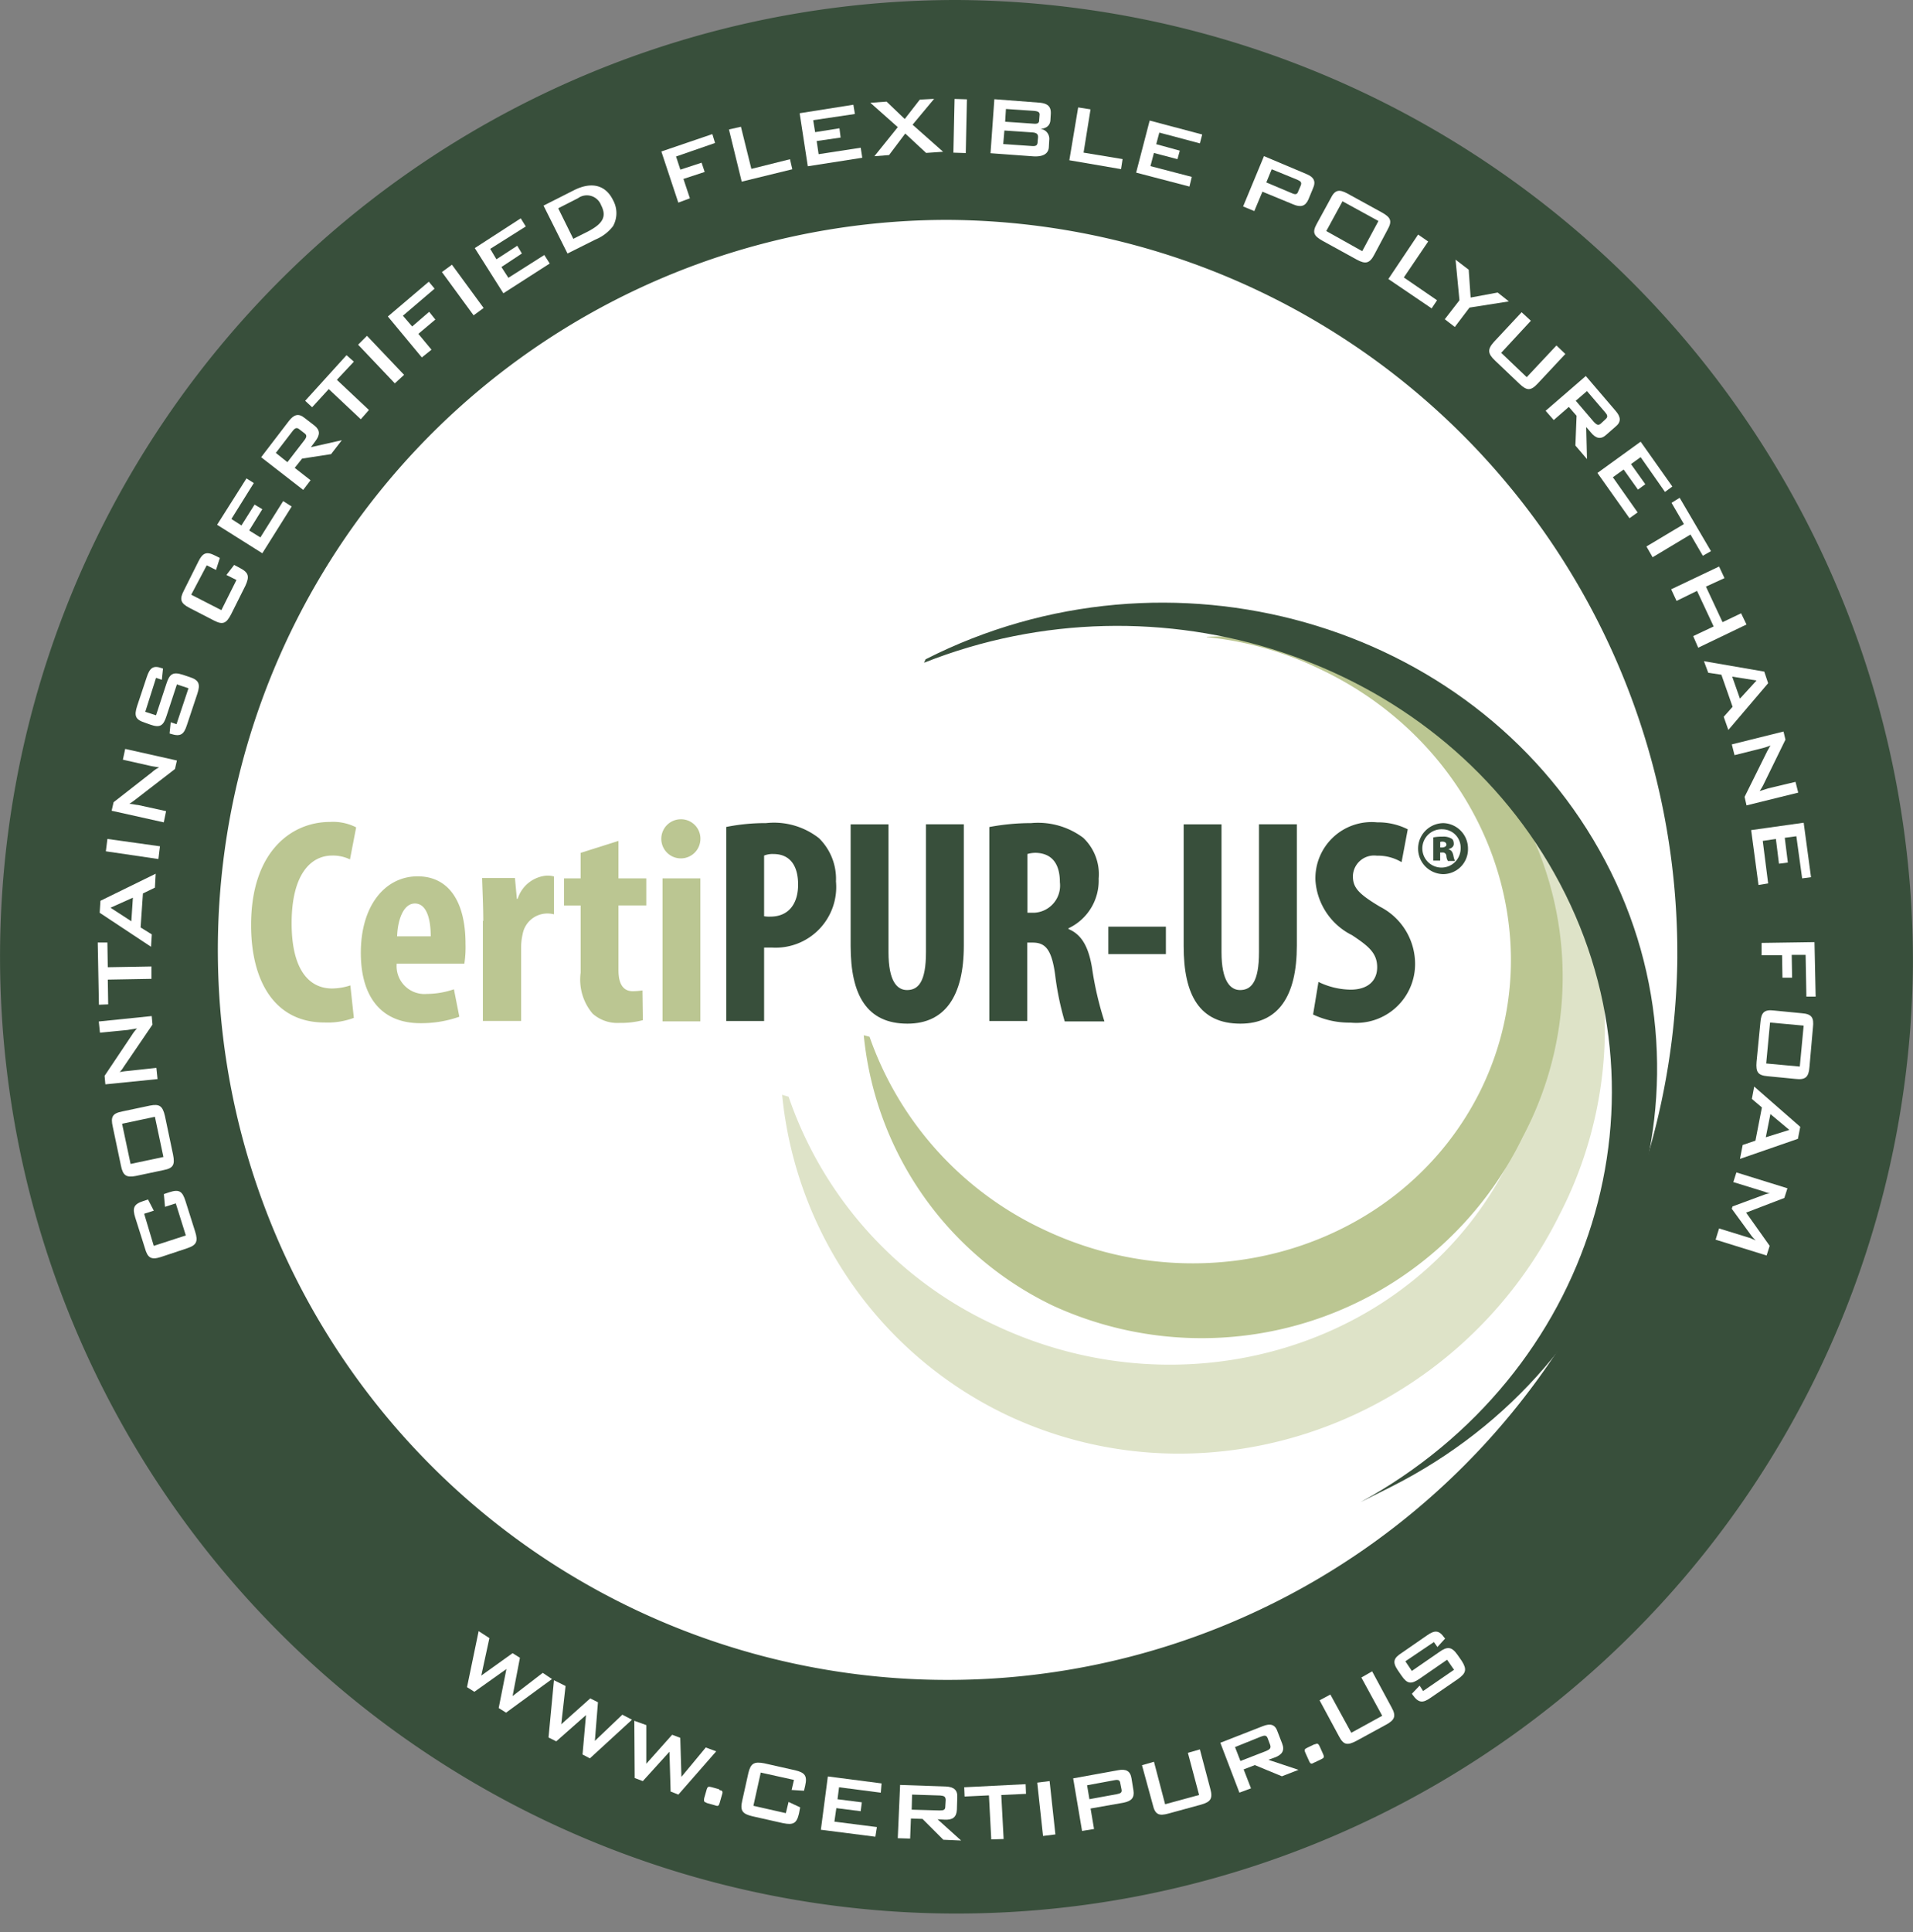 <svg height="89.665" id="certiPurUS" viewbox="0 0 88.804 89.665" width="88.804" xmlns="http://www.w3.org/2000/svg"><rect width="100%" height="100%" fill="#808080" stroke="none"/> <g data-name="Group 1340" id="Group_1340" transform="translate(-73.2 -71.6)"> <path d="M162,116.432A44.4,44.4,0,1,1,117.6,71.6,44.609,44.609,0,0,1,162,116.432" data-name="Path 1532" fill="#384f3b" id="Path_1532"></path> <path d="M197.351,162.716A33.877,33.877,0,1,1,163.475,128.5a34.047,34.047,0,0,1,33.875,34.216" data-name="Path 1533" fill="#fff" id="Path_1533" transform="translate(-46.286 -46.696)"></path> <path d="M194.638,493.7l.5.323-.377,1.739,1.453-1.04.341.215-.341,1.775,1.4-1.076.43.287-2.134,1.56-.341-.215.359-1.811-1.488,1.058-.341-.215Z" data-name="Path 1534" fill="#fff" id="Path_1534" transform="translate(-99.219 -346.405)"></path> <path d="M215.451,506.4l.538.269-.2,1.775,1.345-1.2.359.179-.143,1.793L218.625,508l.448.233-1.955,1.793-.341-.179.161-1.829-1.381,1.219-.359-.179Z" data-name="Path 1535" fill="#fff" id="Path_1535" transform="translate(-116.535 -356.828)"></path> <path d="M237.4,516.9l.556.2v1.793l1.2-1.345.377.143.054,1.811,1.13-1.363.484.179-1.757,2.008-.359-.143-.054-1.847-1.237,1.363-.377-.143Z" data-name="Path 1536" fill="#fff" id="Path_1536" transform="translate(-134.754 -365.445)"></path> <path d="M256.228,534.136c.09.036.09.09.054.2l-.108.377c-.054.179-.09.161-.251.108l-.323-.09c-.018,0-.036-.018-.072-.036-.09-.018-.09-.09-.072-.2l.108-.377c.054-.179.09-.161.251-.126l.323.09a.1.1,0,0,0,.09.054" data-name="Path 1537" fill="#fff" id="Path_1537" transform="translate(-149.565 -379.453)"></path> <path d="M266,528.187l-.341,1.542,1.506.341.126-.52.538.251-.054.287c-.108.466-.269.538-.735.448l-1.435-.323c-.448-.108-.574-.251-.466-.717l.287-1.291c.108-.448.269-.538.735-.448l1.435.323c.448.108.574.251.466.717l-.054.233-.574-.036.108-.466Z" data-name="Path 1538" fill="#fff" id="Path_1538" transform="translate(-157.485 -374.329)"></path> <path d="M286.023,531.3l2.493.323-.036.43-1.937-.251-.072.556,1.13.143-.054.412-1.13-.143-.09.628,1.973.251-.072.448-2.529-.323Z" data-name="Path 1539" fill="#fff" id="Path_1539" transform="translate(-174.393 -377.262)"></path> <path d="M306.264,533.948l-.018.7,1.291.036c.179,0,.269-.018.269-.179l.018-.3c0-.161-.072-.2-.251-.215Zm-.556-.448,2.116.072c.377.018.556.161.538.5l-.018.574c-.018.359-.2.484-.574.466l-.323-.018,1.094.986-.825-.036-.968-.968-.538-.018-.036.932-.574-.018Z" data-name="Path 1540" fill="#fff" id="Path_1540" transform="translate(-190.724 -379.068)"></path> <path d="M324.629,535.846l-.574.018-.108-2.044-1.13.054-.018-.43,2.851-.143.018.448-1.148.054Z" data-name="Path 1541" fill="#fff" id="Path_1541" transform="translate(-204.839 -378.904)"></path> <path d="M341.7,532.572l.269,2.475.574-.072-.269-2.475Z" data-name="Path 1542" fill="#fff" id="Path_1542" transform="translate(-220.35 -378.247)"></path> <path d="M351.646,530.3l.108.646,1.273-.233c.179-.036.251-.072.215-.233l-.054-.269c-.018-.161-.108-.179-.287-.143ZM351,529.98l2.08-.377c.377-.072.574.036.628.377l.09.556c.054.341-.09.5-.466.574l-1.524.269.161.951-.556.09Z" data-name="Path 1543" fill="#fff" id="Path_1543" transform="translate(-227.982 -375.853)"></path> <path d="M369.876,526.846l1.578-.43-.52-1.955.556-.161.484,1.829c.126.448.018.61-.43.735l-1.506.412c-.448.125-.628.054-.735-.412l-.5-1.829.556-.161Z" data-name="Path 1544" fill="#fff" id="Path_1544" transform="translate(-242.59 -371.518)"></path> <path d="M389.781,518.946l.251.646,1.2-.466c.161-.072.233-.126.179-.287l-.108-.287c-.054-.161-.143-.161-.323-.09Zm-.681-.2,1.973-.771c.359-.143.574-.072.681.251l.215.556c.126.323,0,.52-.341.646l-.3.108,1.4.466-.771.3-1.255-.52-.52.2.341.879-.538.2Z" data-name="Path 1545" fill="#fff" id="Path_1545" transform="translate(-259.25 -366.271)"></path> <path d="M411.42,522.839c.09-.036.126,0,.179.108l.161.359c.072.161.036.179-.108.251l-.3.143c-.018,0-.036.018-.072.036-.09.036-.126,0-.179-.125l-.161-.359c-.072-.161-.036-.179.108-.251l.3-.143c.036,0,.054-.018.072-.018" data-name="Path 1546" fill="#fff" id="Path_1546" transform="translate(-277.14 -370.307)"></path> <path d="M416.27,506.951l1.435-.789-.968-1.775.5-.287.9,1.668c.233.412.143.592-.251.807l-1.381.753c-.412.215-.592.2-.807-.215l-.9-1.668.5-.269Z" data-name="Path 1547" fill="#fff" id="Path_1547" transform="translate(-280.341 -354.94)"></path> <path d="M434.677,495.193l.3.448,1.273-.879c.377-.269.574-.251.843.126l.2.287c.251.395.2.574-.179.843l-1.255.861c-.377.269-.574.251-.843-.126l-.036-.054.359-.377.161.251,1.435-.986-.323-.466-1.273.879c-.395.269-.574.251-.843-.143l-.161-.233c-.269-.395-.215-.574.179-.825l1.166-.807c.359-.251.556-.251.807.108l.036.036-.359.395L436,494.3Z" data-name="Path 1548" fill="#fff" id="Path_1548" transform="translate(-296.237 -346.499)"></path> <path d="M108.756,382.32l1.488-.484-.466-1.488-.5.161-.054-.592.269-.09c.448-.143.592-.036.735.412l.448,1.417c.143.448.072.628-.359.771l-1.237.412c-.448.143-.61.036-.735-.412l-.448-1.417c-.143-.448-.072-.628.377-.771l.215-.072.269.52-.448.143Z" data-name="Path 1549" fill="#fff" id="Path_1549" transform="translate(-28.418 -252.904)"></path> <path d="M104.167,358.088l-1.524.323.395,1.865,1.524-.323Zm-1.578,2.26-.377-1.793c-.108-.466-.018-.628.448-.717l1.273-.269c.448-.09.592.018.7.484l.377,1.793c.09.466.018.628-.448.717l-1.273.269c-.448.09-.61-.018-.7-.484" data-name="Path 1550" fill="#fff" id="Path_1550" transform="translate(-23.776 -234.662)"></path> <path d="M99.1,337.674l-.036-.395,1.273-1.9a1.959,1.959,0,0,1,.233-.3c-.2.036-.341.054-.43.072l-1.291.126-.054-.52,2.457-.251.036.395-1.345,1.973a1.151,1.151,0,0,1-.179.233,2.9,2.9,0,0,1,.377-.054l1.327-.143.054.52Z" data-name="Path 1551" fill="#fff" id="Path_1551" transform="translate(-21.009 -215.754)"></path> <path d="M100.993,316.612v.574l-2.026.036.018,1.148-.43.018L98.5,315.5h.448l.018,1.148Z" data-name="Path 1552" fill="#fff" id="Path_1552" transform="translate(-20.763 -200.162)"></path> <path d="M100.542,298.812l-1.04.466.968.628Zm-1.542.7.036-.556L101.6,297.7l-.036.646-.556.269-.108,1.578.52.323-.036.574Z" data-name="Path 1553" fill="#fff" id="Path_1553" transform="translate(-21.173 -185.554)"></path> <path d="M100.6,289.274l2.439.359.072-.592-2.439-.341Z" data-name="Path 1554" fill="#fff" id="Path_1554" transform="translate(-22.486 -178.168)"></path> <path d="M102.1,268.269l.09-.395,1.793-1.4a1.268,1.268,0,0,1,.323-.215c-.2-.036-.341-.054-.412-.072l-1.273-.287.108-.5,2.4.538-.09.395-1.883,1.453a2.63,2.63,0,0,1-.233.161c.2.018.323.054.395.054l1.309.287-.108.52Z" data-name="Path 1555" fill="#fff" id="Path_1555" transform="translate(-23.717 -159.046)"></path> <path d="M108.753,246.267l.5.161.484-1.471c.143-.448.3-.556.753-.412l.323.108c.448.143.5.341.359.771l-.484,1.453c-.143.448-.3.556-.753.412l-.054-.018.054-.52.269.09.556-1.668-.538-.179-.484,1.471c-.143.448-.3.556-.753.395l-.251-.09c-.448-.143-.5-.323-.359-.771l.448-1.345c.143-.43.3-.556.7-.412l.054.018-.054.52-.269-.09Z" data-name="Path 1556" fill="#fff" id="Path_1556" transform="translate(-28.81 -141.634)"></path> <path d="M120.574,216.693l1.4.717.7-1.4-.466-.233.359-.466.269.143c.412.215.448.395.251.825l-.664,1.327c-.215.412-.377.5-.789.287l-1.148-.592c-.412-.215-.466-.395-.251-.807l.664-1.327c.2-.412.377-.5.789-.287l.215.108-.179.556-.43-.215Z" data-name="Path 1557" fill="#fff" id="Path_1557" transform="translate(-38.497 -117.495)"></path> <path d="M129.4,197.552l1.363-2.152.341.215-1.04,1.668.466.3.61-.968.359.215-.61.986.52.323,1.058-1.686.395.251-1.363,2.17Z" data-name="Path 1558" fill="#fff" id="Path_1558" transform="translate(-46.122 -101.599)"></path> <path d="M141.481,180.736l.538.43.789-1.022c.108-.143.126-.233,0-.323l-.233-.179c-.126-.108-.215-.054-.323.09Zm-.681.2,1.291-1.686c.233-.3.448-.359.717-.143l.466.359c.269.215.269.43.036.735l-.2.269,1.435-.323-.5.646L142.7,181l-.341.43.735.574-.341.448Z" data-name="Path 1559" fill="#fff" id="Path_1559" transform="translate(-55.477 -88.118)"></path> <path d="M155.159,166.046l-.377.43-1.488-1.4-.771.843-.323-.3,1.919-2.116.341.3-.789.843Z" data-name="Path 1560" fill="#fff" id="Path_1560" transform="translate(-64.833 -75.42)"></path> <path d="M165.9,158.912l.412-.412,1.722,1.811-.43.395Z" data-name="Path 1561" fill="#fff" id="Path_1561" transform="translate(-76.076 -71.316)"></path> <path d="M173.6,146.114l1.9-1.614.269.323-1.471,1.255.43.5.789-.681.287.359-.789.664.61.735-.448.359Z" data-name="Path 1562" fill="#fff" id="Path_1562" transform="translate(-82.395 -59.827)"></path> <path d="M187.6,140.441l1.47,2.008.466-.341-1.471-2.008Z" data-name="Path 1563" fill="#fff" id="Path_1563" transform="translate(-93.885 -56.216)"></path> <path d="M196.1,129.481l2.134-1.381.233.377-1.65,1.04.287.484.968-.628.215.359-.95.628.323.5,1.668-1.058.251.395-2.152,1.381Z" data-name="Path 1564" fill="#fff" id="Path_1564" transform="translate(-100.86 -46.368)"></path> <path d="M215.962,121.718c.646-.341.9-.664.61-1.219a.706.706,0,0,0-1.076-.323l-.915.466.7,1.417Zm-2.062-1.2,1.417-.717c.825-.412,1.471-.233,1.811.466a1.242,1.242,0,0,1,0,1.2,1.958,1.958,0,0,1-.825.628l-1.291.646Z" data-name="Path 1565" fill="#fff" id="Path_1565" transform="translate(-115.468 -39.376)"></path> <path d="M244.4,107.107l2.367-.807.126.412-1.811.628.2.61.986-.323.143.43-.986.323.3.9-.538.2Z" data-name="Path 1566" fill="#fff" id="Path_1566" transform="translate(-140.499 -28.477)"></path> <path d="M261.9,104.526l.556-.126.484,1.955,1.793-.448.108.466-2.349.574Z" data-name="Path 1567" fill="#fff" id="Path_1567" transform="translate(-154.861 -26.918)"></path> <path d="M280.2,99.095l2.493-.395.072.43-1.937.287.09.556,1.13-.179.054.43-1.112.161.09.61,1.955-.3.072.466-2.529.395Z" data-name="Path 1568" fill="#fff" id="Path_1568" transform="translate(-169.879 -22.24)"></path> <path d="M299.773,98.509l-1.273-1.13.753-.054.843.807.7-.9.664-.036-1,1.2,1.417,1.255-.789.054-.968-.9-.753,1-.681.054Z" data-name="Path 1569" fill="#fff" id="Path_1569" transform="translate(-184.897 -21.009)"></path> <path d="M320,99.693l.574.018.054-2.493-.574-.018Z" data-name="Path 1570" fill="#fff" id="Path_1570" transform="translate(-202.542 -21.009)"></path> <path d="M330.317,97.748l-.036.592,1.309.09c.179.018.269-.018.269-.161l.018-.233c.018-.143-.072-.179-.251-.2Zm-.072,1-.054.628,1.309.09c.2.018.287-.018.287-.2l.018-.179c.018-.179-.072-.233-.251-.251Zm-.466-1.453,2.1.161c.377.036.538.179.52.52l-.018.3c-.018.233-.179.377-.466.395a.464.464,0,0,1,.412.52l-.018.323c-.018.323-.287.466-.753.43l-1.955-.143Z" data-name="Path 1571" fill="#fff" id="Path_1571" transform="translate(-210.42 -21.091)"></path> <path d="M350.412,99.4l.574.09-.323,2.008,1.811.3-.072.466-2.4-.412Z" data-name="Path 1572" fill="#fff" id="Path_1572" transform="translate(-227.162 -22.815)"></path> <path d="M367.928,102.8l2.439.646-.108.412-1.883-.5-.143.538,1.094.3-.108.395-1.094-.287-.161.61,1.919.5-.108.448-2.475-.646Z" data-name="Path 1573" fill="#fff" id="Path_1573" transform="translate(-241.359 -25.605)"></path> <path d="M396.327,112.61l-.251.61,1.184.5c.161.072.251.072.3-.09l.108-.251c.072-.161,0-.215-.161-.287Zm-.359-.61,1.955.825c.359.143.466.341.323.664l-.215.52c-.143.323-.359.377-.7.233l-1.435-.592-.377.9-.52-.215Z" data-name="Path 1574" fill="#fff" id="Path_1574" transform="translate(-264.092 -33.155)"></path> <path d="M415.6,123.778l.753-1.4-1.668-.915-.753,1.381Zm-.681-2.672,1.6.879c.412.233.484.395.251.807l-.61,1.148c-.215.412-.412.448-.807.233l-1.6-.879c-.412-.233-.484-.395-.251-.807l.628-1.148c.2-.412.395-.448.789-.233" data-name="Path 1575" fill="#fff" id="Path_1575" transform="translate(-279.164 -40.522)"></path> <path d="M433.981,132.3l.466.323-1.13,1.668,1.542,1.058-.251.377-2.009-1.363Z" data-name="Path 1576" fill="#fff" id="Path_1576" transform="translate(-294.949 -49.815)"></path> <path d="M447.881,140.683,447.7,138.8l.61.466.09,1.291,1.255-.233.52.412-1.829.287-.681.9-.466-.359Z" data-name="Path 1577" fill="#fff" id="Path_1577" transform="translate(-306.931 -55.149)"></path> <path d="M459.253,154.283l1.184,1.13,1.381-1.471.412.395-1.291,1.381c-.323.341-.5.323-.843,0l-1.13-1.076c-.341-.323-.359-.52-.054-.861L460.2,152.4l.43.395Z" data-name="Path 1578" fill="#fff" id="Path_1578" transform="translate(-316.365 -66.31)"></path> <path d="M475.219,169.6l-.52.448.843.986c.126.126.2.179.323.072l.215-.2c.126-.108.09-.2-.018-.323Zm-.054-.7,1.381,1.614c.251.287.269.52,0,.735l-.43.377c-.251.233-.484.179-.717-.108l-.215-.251.036,1.488-.538-.628.054-1.381-.359-.412-.7.61-.377-.43Z" data-name="Path 1579" fill="#fff" id="Path_1579" transform="translate(-328.35 -79.851)"></path> <path d="M488.708,185.9l1.471,2.08-.341.251-1.13-1.614-.448.323.664.933-.341.251-.664-.933-.5.359,1.148,1.632-.377.269-1.488-2.1Z" data-name="Path 1580" fill="#fff" id="Path_1580" transform="translate(-339.347 -93.803)"></path> <path d="M499.687,203.162l-.287-.5,1.739-1.04-.574-.986.377-.233,1.453,2.475-.377.215-.574-.986Z" data-name="Path 1581" fill="#fff" id="Path_1581" transform="translate(-349.77 -105.702)"></path> <path d="M508.024,218.2l.251.538-.861.395.771,1.65.861-.412.251.52-2.242,1.076-.233-.538.95-.448L507,219.33l-.95.466-.251-.538Z" data-name="Path 1582" fill="#fff" id="Path_1582" transform="translate(-355.022 -120.31)"></path> <path d="M515.968,244.439l.771-.843-1.13-.179Zm1.13-1.255.179.538-1.847,2.17-.215-.61.412-.466-.52-1.488-.61-.09-.2-.538Z" data-name="Path 1583" fill="#fff" id="Path_1583" transform="translate(-361.998 -140.417)"></path> <path d="M523.9,260.9l.09.377-1,2.044a2.117,2.117,0,0,1-.2.341c.2-.054.341-.108.412-.126l1.255-.3.126.5-2.4.592-.09-.395,1.058-2.134c.054-.09.09-.161.143-.251a2.942,2.942,0,0,1-.377.126l-1.291.323-.126-.5Z" data-name="Path 1584" fill="#fff" id="Path_1584" transform="translate(-367.907 -155.353)"></path> <path d="M528.939,284.5l.341,2.529-.412.054-.269-1.955-.538.072.143,1.148-.412.054-.143-1.148-.61.09.251,1.973-.448.072-.341-2.546Z" data-name="Path 1585" fill="#fff" id="Path_1585" transform="translate(-372.01 -174.721)"></path> <path d="M531.657,315.4l.054,2.529h-.43l-.036-1.937H530.6l.018,1.058h-.448l-.018-1.04h-.95v-.574Z" data-name="Path 1586" fill="#fff" id="Path_1586" transform="translate(-374.226 -200.079)"></path> <path d="M528.316,335.508l1.56.143.179-1.9-1.56-.143Zm2.17-1.668-.161,1.829c-.036.466-.179.61-.646.556l-1.291-.126c-.466-.036-.556-.2-.52-.664l.179-1.829c.036-.466.179-.61.628-.556l1.291.126c.466.036.574.2.52.664" data-name="Path 1587" fill="#fff" id="Path_1587" transform="translate(-373.127 -214.556)"></path> <path d="M524.8,355.149l1.094-.341-.879-.735Zm1.6-.484-.108.556-2.69.932.126-.646.592-.2.3-1.542-.466-.395.108-.574Z" data-name="Path 1588" fill="#fff" id="Path_1588" transform="translate(-369.63 -230.773)"></path> <path d="M520.635,375.735l-.143.448-1.775.681,1.094,1.542-.143.448-2.367-.735.161-.52,1.453.448c.036.018.126.054.251.108a1.791,1.791,0,0,1-.2-.215l-.915-1.255.036-.108,1.453-.538a1.344,1.344,0,0,1,.287-.072.839.839,0,0,1-.251-.072l-1.453-.448.143-.448Z" data-name="Path 1589" fill="#fff" id="Path_1589" transform="translate(-364.46 -248.991)"></path> <path d="M294.394,233.335a18.873,18.873,0,0,1,6.241,1.775c9,4.3,12.894,14.651,8.7,23.1-4.232,8.464-14.92,11.836-23.923,7.532a18.134,18.134,0,0,1-9.5-10.563l-.3-.09a18.445,18.445,0,0,0,10.365,14.831c9.433,4.5,20.928.377,25.716-9.253a18.842,18.842,0,0,0-8.411-25.572,18.348,18.348,0,0,0-8.895-1.793Z" data-name="Path 1590" fill="#dee3c8" id="Path_1590" transform="translate(-166.104 -132.684)"></path> <path d="M312.76,236.351a15.765,15.765,0,0,1,5.272,1.506c7.639,3.64,10.939,12.41,7.37,19.583-3.587,7.173-12.643,10.025-20.282,6.384a15.542,15.542,0,0,1-8.052-8.931l-.269-.072a15.6,15.6,0,0,0,8.787,12.553,16.564,16.564,0,0,0,21.806-7.837,15.8,15.8,0,0,0-14.669-23.205v.018Z" data-name="Path 1591" fill="#bbc692" id="Path_1591" transform="translate(-183.502 -135.18)"></path> <path d="M312.4,230.341c10.9-4.322,23.636-.233,29.249,9.756,5.846,10.383,1.811,23.295-8.984,29.195l1.4-.7c11.316-5.7,15.655-18.955,9.684-29.553-5.972-10.616-19.977-14.6-31.275-8.859Z" data-name="Path 1592" fill="#384f3b" id="Path_1592" transform="translate(-196.304 -127.986)"></path> <path d="M142.97,293.392a3.446,3.446,0,0,1-1.363.215c-2.313,0-3.407-1.919-3.407-4.519,0-3.443,1.9-4.788,3.658-4.788a2.367,2.367,0,0,1,1.219.251l-.287,1.488a1.816,1.816,0,0,0-.825-.179c-.986,0-1.883.861-1.883,3.138,0,2.188.825,3.031,1.883,3.031a2.844,2.844,0,0,0,.843-.143Z" data-name="Path 1593" fill="#bbc692" id="Path_1593" transform="translate(-53.344 -174.557)"></path> <path d="M169.846,301.18c0-.861-.215-1.524-.735-1.524-.574,0-.807.861-.825,1.524Zm-1.578,1.255a1.293,1.293,0,0,0,1.4,1.417,3.957,3.957,0,0,0,1.255-.215l.251,1.273a5.3,5.3,0,0,1-1.811.3c-1.793,0-2.762-1.2-2.762-3.264,0-2.224,1.148-3.551,2.636-3.551,1.417,0,2.224,1.13,2.224,3.138a5.036,5.036,0,0,1-.054.915h-3.138Z" data-name="Path 1594" fill="#bbc692" id="Path_1594" transform="translate(-76.651 -186.128)"></path> <path d="M198.054,300.3c0-.664-.036-1.381-.054-1.991h1.524l.09.968h.036a1.543,1.543,0,0,1,1.309-1.076,1.11,1.11,0,0,1,.377.036v1.757a1.222,1.222,0,0,0-.377-.036,1.164,1.164,0,0,0-1.076.95,2.846,2.846,0,0,0-.072.664v3.371h-1.775V300.3Z" data-name="Path 1595" fill="#bbc692" id="Path_1595" transform="translate(-102.42 -185.964)"></path> <path d="M221.729,289.2v1.74h1.291v1.255h-1.291v3.013c0,.771.323.968.664.968a3.243,3.243,0,0,0,.448-.036l.018,1.381a4,4,0,0,1-1.076.126,1.728,1.728,0,0,1-1.255-.43,2.444,2.444,0,0,1-.556-1.9v-3.12H219.2V290.94h.771v-1.184Z" data-name="Path 1596" fill="#bbc692" id="Path_1596" transform="translate(-119.818 -178.578)"></path> <path d="M244.451,286.344h1.757v6.635h-1.757Zm1.757-1.775a.908.908,0,1,1-.915-.968.9.9,0,0,1,.915.968" data-name="Path 1597" fill="#bbc692" id="Path_1597" transform="translate(-140.496 -173.982)"></path> <path d="M262.957,288.922a1.36,1.36,0,0,0,.287.018c.879,0,1.291-.628,1.291-1.488,0-.807-.323-1.417-1.148-1.417a1.031,1.031,0,0,0-.43.072v2.815Zm-1.757-4.143a9.209,9.209,0,0,1,1.847-.179,3.385,3.385,0,0,1,2.457.7,2.648,2.648,0,0,1,.789,2.009,2.814,2.814,0,0,1-2.977,3.067h-.359v3.407H261.2v-9Z" data-name="Path 1598" fill="#384f3b" id="Path_1598" transform="translate(-154.286 -174.803)"></path> <path d="M295.157,284.8v5.954c0,1.345.395,1.757.861,1.757.52,0,.879-.377.879-1.757v-5.936h1.757v5.631c0,2.349-.879,3.622-2.618,3.622-1.883,0-2.636-1.327-2.636-3.6v-5.649h1.757Z" data-name="Path 1599" fill="#384f3b" id="Path_1599" transform="translate(-180.712 -174.967)"></path> <path d="M331.075,288.76h.3a1.262,1.262,0,0,0,1.2-1.417c0-.771-.3-1.327-1.094-1.363a1.354,1.354,0,0,0-.412.054v2.726Zm-1.757-3.981a10.423,10.423,0,0,1,1.919-.179,3.5,3.5,0,0,1,2.421.681,2.329,2.329,0,0,1,.717,1.9,2.44,2.44,0,0,1-1.4,2.3v.036c.61.251.932.825,1.094,1.811a15.176,15.176,0,0,0,.574,2.475H332.8a13.457,13.457,0,0,1-.448-2.188c-.161-1.148-.448-1.47-1.04-1.47h-.251v3.64H329.3v-9Z" data-name="Path 1600" fill="#384f3b" id="Path_1600" transform="translate(-210.174 -174.803)"></path> <rect data-name="Rectangle 466" fill="#384f3b" height="1.273" id="Rectangle_466" transform="translate(124.65 114.603)" width="2.672"></rect> <path d="M381.357,284.8v5.954c0,1.345.412,1.757.861,1.757.52,0,.879-.377.879-1.757v-5.936h1.757v5.631c0,2.349-.861,3.622-2.618,3.622-1.9,0-2.636-1.327-2.636-3.6v-5.649h1.757Z" data-name="Path 1601" fill="#384f3b" id="Path_1601" transform="translate(-251.453 -174.967)"></path> <path d="M413.351,291.806a3.5,3.5,0,0,0,1.488.359c.825,0,1.237-.43,1.237-1.04,0-.664-.412-.986-1.166-1.488a3.069,3.069,0,0,1-1.7-2.546,2.61,2.61,0,0,1,2.869-2.69,3.053,3.053,0,0,1,1.417.323l-.287,1.524a2.141,2.141,0,0,0-1.148-.3.983.983,0,0,0-1.112.95c0,.538.269.825,1.255,1.417a2.982,2.982,0,0,1,1.632,2.618,2.731,2.731,0,0,1-2.995,2.762,3.914,3.914,0,0,1-1.74-.377Z" data-name="Path 1602" fill="#384f3b" id="Path_1602" transform="translate(-278.946 -174.639)"></path> <path d="M441.222,285.73h.108c.108,0,.2-.054.2-.126,0-.09-.072-.143-.179-.143-.054,0-.09,0-.108.018v.251Zm0,.61h-.3v-1.076a2.1,2.1,0,0,1,.43-.036.736.736,0,0,1,.412.09c.072.036.108.126.108.251,0,.108-.09.2-.233.233v.018c.126.036.179.126.215.287a1.15,1.15,0,0,0,.072.251H441.6a.507.507,0,0,1-.072-.233.165.165,0,0,0-.179-.161h-.108v.377Zm.126-1.453a.889.889,0,1,0,.843.879.85.85,0,0,0-.843-.879Zm.018-.287a1.179,1.179,0,0,1,1.166,1.184,1.156,1.156,0,0,1-1.166,1.184,1.184,1.184,0,0,1,0-2.367Z" data-name="Path 1603" fill="#384f3b" id="Path_1603" transform="translate(-301.186 -174.803)"></path> </g> </svg>